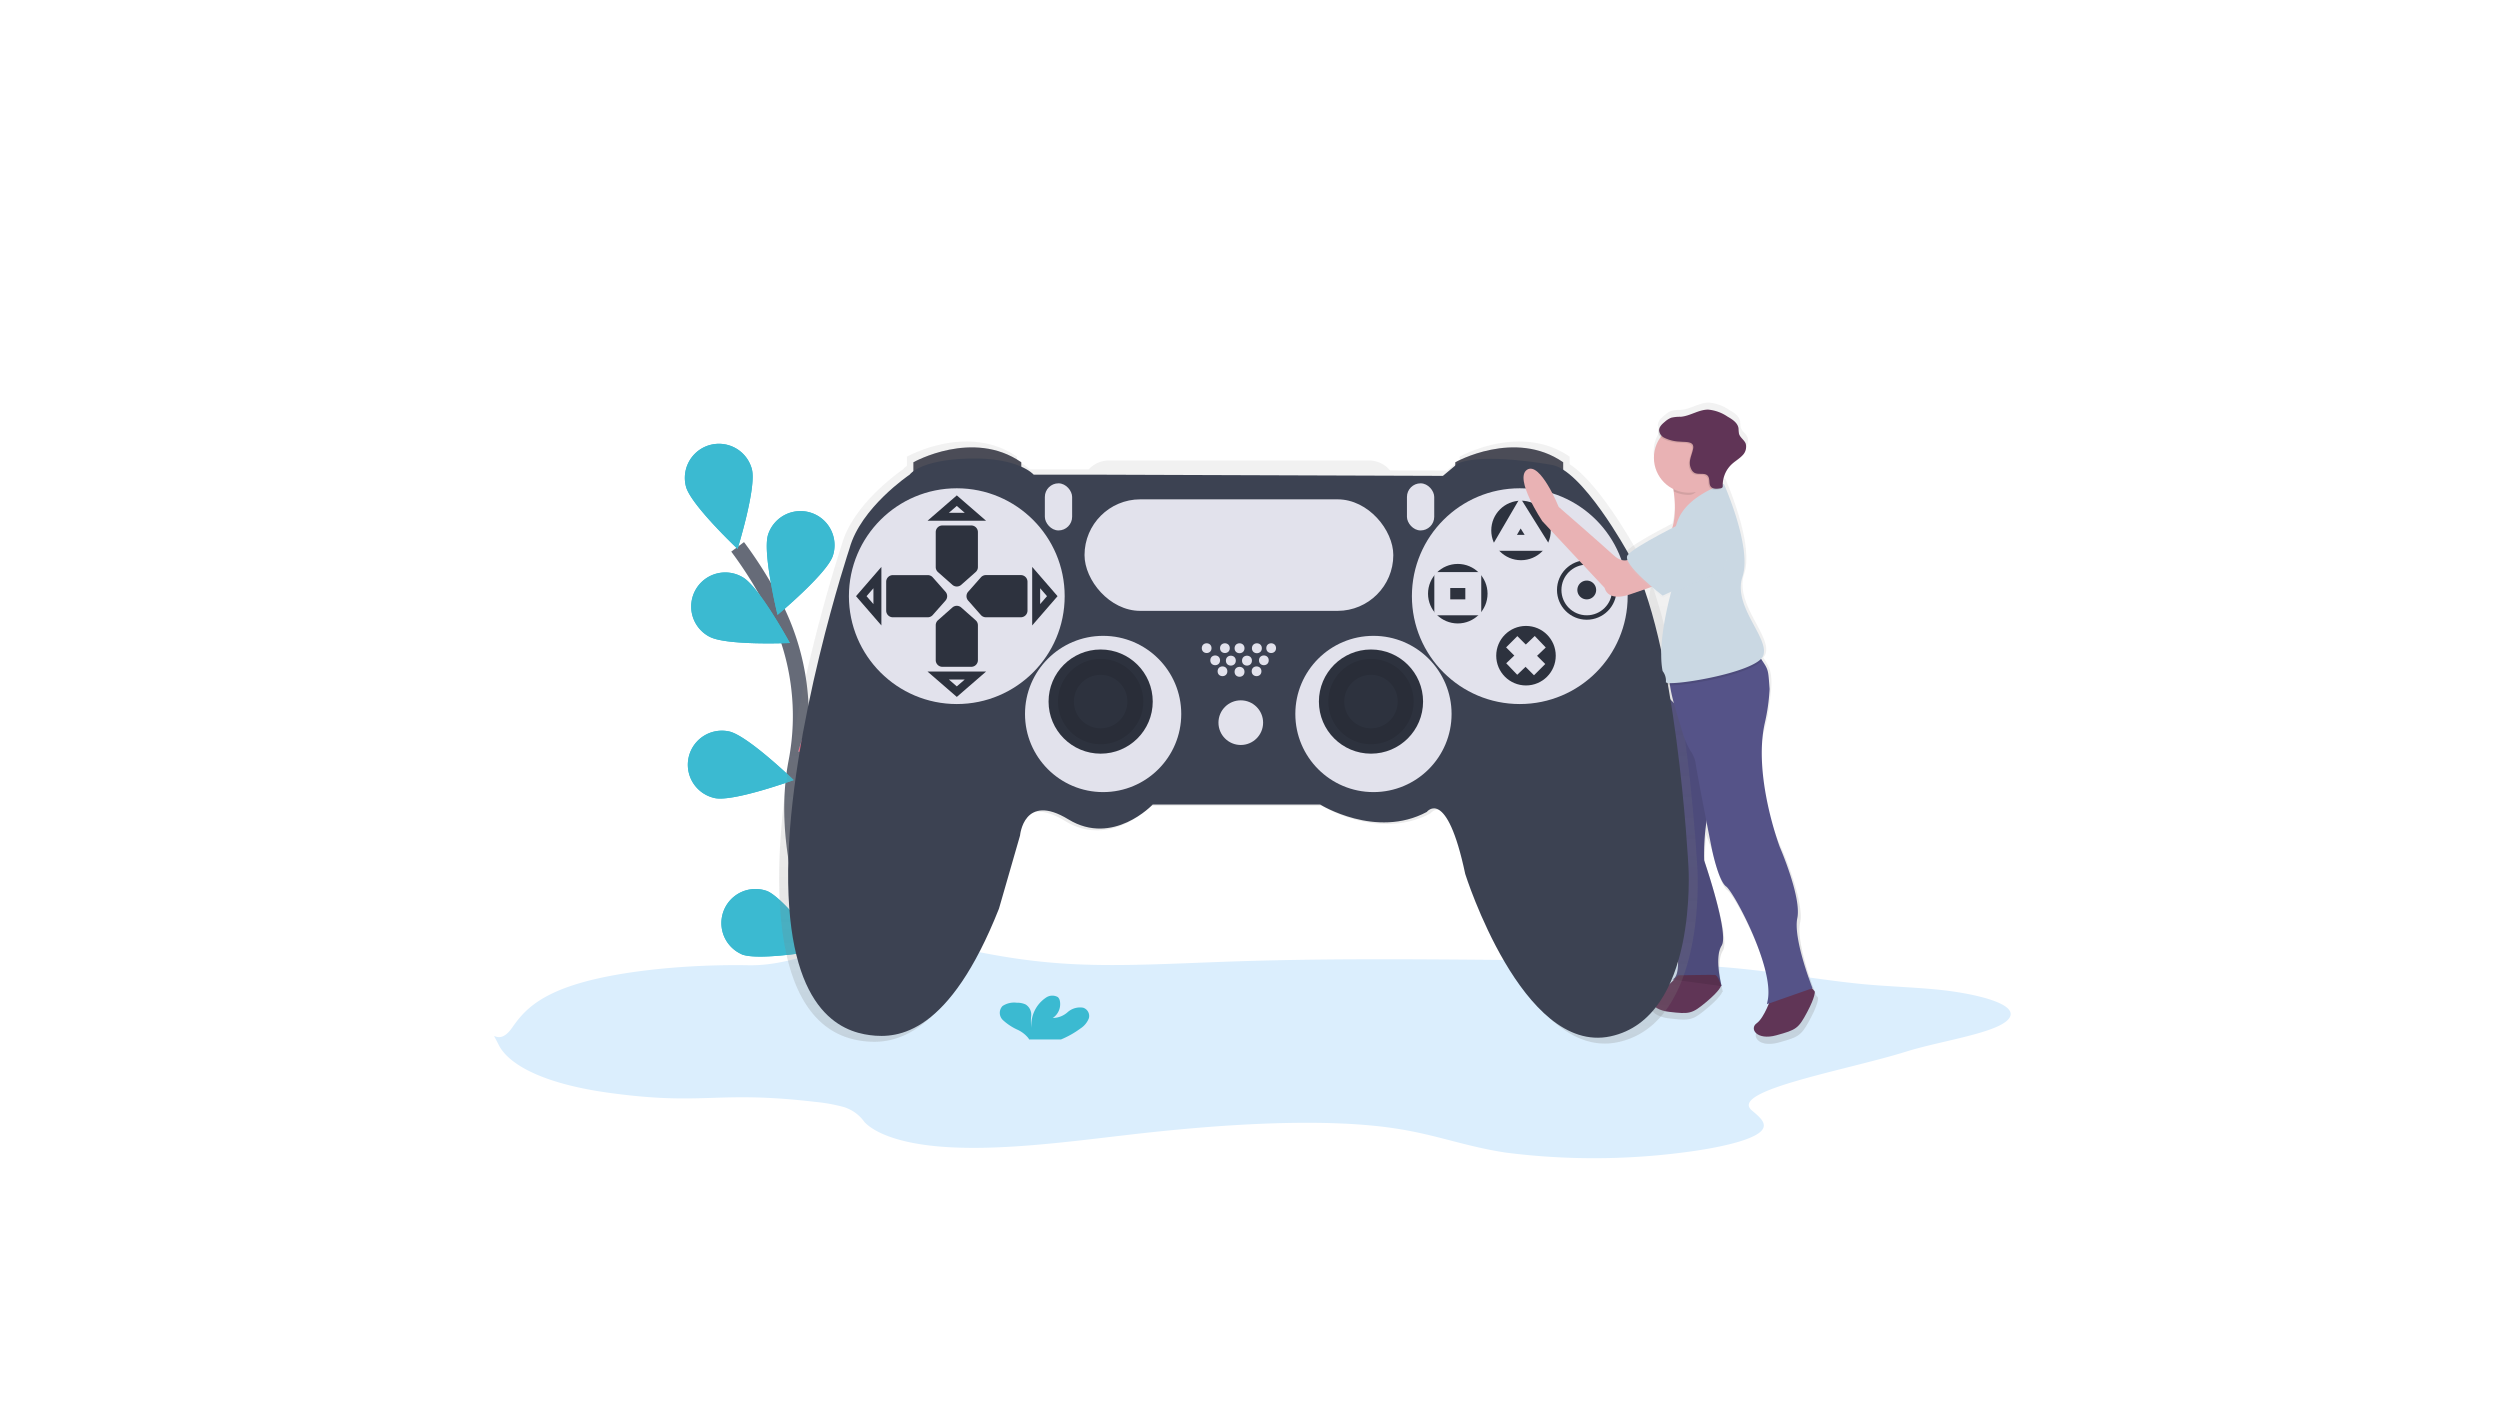 <svg xmlns="http://www.w3.org/2000/svg" xmlns:xlink="http://www.w3.org/1999/xlink" id="Gaming" width="314" height="176" viewBox="0 0 314 176">
    <defs>
        <style>
            .cls-1,.cls-15,.cls-16,.cls-17,.cls-3{fill:none}.cls-2{fill:#dbeefd}.cls-3{stroke:#3c4252;opacity:.78}.cls-15,.cls-16,.cls-17,.cls-3{stroke-miterlimit:10}.cls-16,.cls-17,.cls-3{stroke-width:2px}.cls-4{fill:#3bbad1}.cls-5{fill:#fc6681}.cls-6{fill:url(#linear-gradient)}.cls-7{fill:#555388}.cls-8{fill:#603556}.cls-16,.cls-20,.cls-9{opacity:.1}.cls-10{fill:url(#linear-gradient-2)}.cls-11{fill:#535461}.cls-12{fill:#3c4252}.cls-13{fill:#e2e2ec}.cls-14{fill:#2d323e}.cls-15{stroke:#2d323e}.cls-16{stroke:#000}.cls-17{stroke:#e2e2ec}.cls-18{fill:#e9b2b4}.cls-19,.cls-20{fill:#cad8e3}.cls-21{fill:#603456}
        </style>
        <linearGradient id="linear-gradient" x1=".5" x2=".5" y1="1" gradientUnits="objectBoundingBox">
            <stop offset="0" stop-color="gray" stop-opacity=".251"/>
            <stop offset=".54" stop-color="gray" stop-opacity=".122"/>
            <stop offset="1" stop-color="gray" stop-opacity=".102"/>
        </linearGradient>
        <linearGradient id="linear-gradient-2" x1=".5" x2=".5" y1="1" xlink:href="#linear-gradient"/>
    </defs>
    <path id="Surface" d="M0 0h314v176H0z" class="cls-1"/>
    <g id="Gaming-2" data-name="Gaming" transform="translate(86.044 20.857)">
        <path id="Path_4948" d="M288.909 47.292c-7.557 2.367-22.389 4.9-19.445 7.4.984.837 2.129 1.719 1.109 2.666-1.247 1.156-5.436 2.076-9.636 2.608a87.22 87.22 0 0 1-22.451.018c-5.335-.83-8.748-2.3-14.2-3.082-9.126-1.311-21.921-.445-33.1.856-7.908.921-16.624 2.083-23.773 1.472-5.03-.43-8.061-1.686-9.391-3.06a4.981 4.981 0 0 0-2.579-1.891 21.308 21.308 0 0 0-3.626-.655c-12.5-1.463-13.9.52-25.928-1.143-8.123-1.123-12.558-3.49-13.826-6.035s-.173.551 1.7-2.144c1.332-1.914 3.079-3.965 8.312-5.538 5.536-1.664 14.067-2.431 21.4-2.3s14.071-4.806 19.449-3.7c6.721 1.38 12.727 3.153 21.571 3.572 6.024.286 12.677-.1 19.133-.325 10.791-.38 21.385-.324 31.9-.238 10.068.083 20.195.2 29.512.861 6.593.471 11.584 1.486 17.723 2.135 4 .423 8.553.461 12.257 1.031 4.564.7 8.437 2.017 6.4 3.705-1.941 1.595-8.493 2.53-12.511 3.787z" class="cls-2" data-name="Path 4948" transform="translate(-135.481 63.915)"/>
        <path id="Path_4949" d="M193.962 365.917s-10.392-17.212-7.476-32.656a30.454 30.454 0 0 0-2.47-19.111 51.238 51.238 0 0 0-4.9-7.99" class="cls-3" data-name="Path 4949" transform="translate(-172.514 -258.332)"/>
        <path id="Path_4950" d="M144.949 226.267c.6 2.286-1.8 10-1.8 10s-5.88-5.543-6.481-7.83a4.281 4.281 0 1 1 8.28-2.181z" class="cls-4" data-name="Path 4950" transform="translate(-136.555 -188.181)"/>
        <path id="Path_4951" d="M210.892 282.932c-.738 2.246-6.946 7.418-6.946 7.418s-1.924-7.848-1.184-10.094a4.28 4.28 0 1 1 8.131 2.676z" class="cls-4" data-name="Path 4951" transform="translate(-192.331 -233.978)"/>
        <path id="Path_4952" d="M237.622 412.257c-1.771 1.558-9.742 2.9-9.742 2.9s2.3-7.745 4.073-9.311a4.28 4.28 0 1 1 5.668 6.414z" class="cls-4" data-name="Path 4952" transform="translate(-213.679 -341.584)"/>
        <path id="Path_4953" d="M243.431 526.5c-1.481 1.843-9.111 4.5-9.111 4.5s.959-8.024 2.441-9.865a4.28 4.28 0 0 1 6.671 5.364z" class="cls-4" data-name="Path 4953" transform="translate(-219.116 -438.477)"/>
        <path id="Path_4954" d="M143.9 334.845c2.057 1.162 10.124.807 10.124.807s-3.863-7.1-5.919-8.255a4.28 4.28 0 1 0-4.205 7.453z" class="cls-4" data-name="Path 4954" transform="translate(-140.861 -275.749)"/>
        <path id="Path_4955" d="M142.3 462.858c2.311.494 9.909-2.261 9.909-2.261s-5.806-5.616-8.122-6.112a4.28 4.28 0 0 0-1.786 8.372z" class="cls-4" data-name="Path 4955" transform="translate(-138.566 -383.475)"/>
        <path id="Path_4956" d="M168.529 590.3c2.195.877 10.149-.554 10.149-.554s-4.777-6.518-6.971-7.4a4.28 4.28 0 0 0-3.176 7.943z" class="cls-4" data-name="Path 4956" transform="translate(-161.42 -491.293)"/>
        <path id="Path_4957" d="M144.949 226.267c.6 2.286-1.8 10-1.8 10s-5.88-5.543-6.481-7.83a4.281 4.281 0 1 1 8.28-2.181z" class="cls-4" data-name="Path 4957" transform="translate(-136.555 -188.181)"/>
        <path id="Path_4958" d="M210.892 282.932c-.738 2.246-6.946 7.418-6.946 7.418s-1.924-7.848-1.184-10.094a4.28 4.28 0 1 1 8.131 2.676z" class="cls-4" data-name="Path 4958" transform="translate(-192.331 -233.978)"/>
        <path id="Path_4959" d="M237.622 412.257c-1.771 1.558-9.742 2.9-9.742 2.9s2.3-7.745 4.073-9.311a4.28 4.28 0 1 1 5.668 6.414z" class="cls-5" data-name="Path 4959" transform="translate(-213.679 -341.584)"/>
        <path id="Path_4960" d="M243.431 526.5c-1.481 1.843-9.111 4.5-9.111 4.5s.959-8.024 2.441-9.865a4.28 4.28 0 0 1 6.671 5.364z" class="cls-5" data-name="Path 4960" transform="translate(-219.116 -438.477)"/>
        <path id="Path_4961" d="M143.9 334.845c2.057 1.162 10.124.807 10.124.807s-3.863-7.1-5.919-8.255a4.28 4.28 0 1 0-4.205 7.453z" class="cls-4" data-name="Path 4961" transform="translate(-140.861 -275.749)"/>
        <path id="Path_4962" d="M142.3 462.858c2.311.494 9.909-2.261 9.909-2.261s-5.806-5.616-8.122-6.112a4.28 4.28 0 0 0-1.786 8.372z" class="cls-4" data-name="Path 4962" transform="translate(-138.566 -383.475)"/>
        <path id="Path_4963" d="M168.529 590.3c2.195.877 10.149-.554 10.149-.554s-4.777-6.518-6.971-7.4a4.28 4.28 0 0 0-3.176 7.943z" class="cls-4" data-name="Path 4963" transform="translate(-161.42 -491.293)"/>
        <path id="Path_4964" d="M847.641 327.037s-.142-.19-.338-.4l.057-.019s-2.53-6.323-1.966-8.993-2.248-9.133-2.248-9.133S839 300 840.96 293.219a18.225 18.225 0 0 0 .507-2.432c.586-4.014.379-4.842-.6-6.309l-.108-.158a1.24 1.24 0 0 0 .282-.416c.843-2.248-3.933-6.323-2.663-10.118 1.173-3.517-1.88-10.773-2.333-11.817l-.051-.119-.152.05a3.706 3.706 0 0 1 1-2.432l.028-.028c.422-.388.934-.673 1.329-1.09l.023-.027c.039-.037.08-.074.117-.113a1.527 1.527 0 0 0 .447-1.548c-.193-.482-.735-.776-.863-1.279a6.609 6.609 0 0 1-.057-.682c-.1-.709-.792-1.153-1.417-1.5a5.348 5.348 0 0 0-2.493-.9c-1.215 0-2.3.815-3.51.916a4.966 4.966 0 0 0-1.228.122 2.732 2.732 0 0 0-.806.517 3.94 3.94 0 0 0-.393.354 1.262 1.262 0 0 0-.494.918 1 1 0 0 0 .344.682 4.5 4.5 0 0 0 1.628 6.693l.042.3a11.5 11.5 0 0 1-.191 4.686c-2.018 1.04-5.162 2.735-5.726 3.488a.532.532 0 0 0-.074.441.6.6 0 0 0-.011.211 1.932 1.932 0 0 1-1.742-.652c-1.687-1.545-7.024-6.183-7.024-6.183s-2.388-5.9-4.075-4.783 1.967 6.6 1.967 6.6l8 8.575s.282 1.827 3.232.843c.974-.324 1.855-.634 2.6-.9l.177.151c-.664 3.887-1.008 9.067 1.442 10.587a2.372 2.372 0 0 1 .408.854c-.012.046-.025.094-.035.14a13.5 13.5 0 0 0-.354 2.363 7.517 7.517 0 0 0-.622 3.355l-.939 13.377a13.549 13.549 0 0 0 .843 5.2c.983 2.248 4.075 13.489 1.966 14.332l.2.027a6.566 6.566 0 0 1-2.4 1.75c-1.176.28-.847 2.083 1.761 2.385s2.921.276 4.755-1.253c1.616-1.346 1.873-1.949 1.91-2.078l.092.012s-.983-3.653 0-5.2-2.246-10.957-2.246-10.957a30.379 30.379 0 0 1 .133-3.6c.5 1.3.85 2.2.85 2.2s.843 4.075 1.827 4.783 6.183 10.4 5.34 14.612l-.1.491.237-.069h.021a6.581 6.581 0 0 1-1.566 2.537c-.983.709 0 2.248 2.53 1.545s2.81-.843 3.935-2.95.981-2.686.981-2.686z" class="cls-6" data-name="Path 4964" transform="translate(-705.344 -222.596)"/>
        <path id="Path_4965" d="M905.012 458.87l-.617-.76a7.348 7.348 0 0 0-.87 3.821l-.918 13.08a13.229 13.229 0 0 0 .824 5.083c.962 2.2 3.984 13.188 1.924 14.012l6.174.834s-.962-3.572 0-5.083-2.2-10.715-2.2-10.715-.275-7.692 2.335-9.48-6.652-10.792-6.652-10.792z" class="cls-7" data-name="Path 4965" transform="translate(-781.335 -391.944)"/>
        <path id="Path_4966" d="M905.942 658.113s-1.7 1.981-2.844 2.255-.827 2.036 1.722 2.331 2.856.271 4.65-1.224 1.874-2.057 1.874-2.057-.354-1.329-.783-1.357-4.619.052-4.619.052z" class="cls-8" data-name="Path 4966" transform="translate(-781.223 -556.468)"/>
        <path id="Path_4967" d="M905.433 459.283l-1.028-1.173a7.348 7.348 0 0 0-.87 3.821l-.918 13.08a13.229 13.229 0 0 0 .824 5.083c.962 2.2 3.984 13.188 1.924 14.012l6.172.834s-.962-3.572 0-5.083-2.2-10.715-2.2-10.715-.275-7.692 2.335-9.48-6.239-10.379-6.239-10.379z" class="cls-9" data-name="Path 4967" transform="translate(-781.343 -391.944)"/>
        <path id="Path_4968" d="M327.913 274.882s-1.509-29.625-7.7-40.11c0 0-4.543-8.3-8.34-10.719v-.953c-6.2-4.289-13.82 0-13.82 0v.424l-1.589 1.324-7.154-.025a3.447 3.447 0 0 0-2.656-1.246h-32.647a3.445 3.445 0 0 0-2.539 1.112h-7.429a4.747 4.747 0 0 0-1.589-1.022v-.567c-6.2-4.289-13.82 0-13.82 0v1.151a2.04 2.04 0 0 0-.477.438s-6.275 4.205-7.7 9.451c0 0-7.7 23.113-7.864 41.223s6.831 20.651 10.484 21.128 10.166-.156 16.52-16.2l2.7-9.372s.477-5.56 6.2-2.065 10.8-1.906 10.8-1.906h21.447s7.141 4.442 13.661.941c0 0 2.542-3.336 4.925 7.943 0 0 7.308 23.193 18.586 20.81s10.001-21.76 10.001-21.76z" class="cls-10" data-name="Path 4968" transform="translate(-200.765 -186.597)"/>
        <path id="Path_4969" d="M320.84 229.512V227.8s7.476-4.205 13.55 0v1.557z" class="cls-11" data-name="Path 4969" transform="translate(-292.161 -190.598)"/>
        <path id="Path_4970" d="M757.84 229.512V227.8s7.476-4.205 13.55 0v1.557z" class="cls-11" data-name="Path 4970" transform="translate(-661.098 -190.598)"/>
        <path id="Path_4971" d="M320.84 229.512V227.8s7.476-4.205 13.55 0v1.557z" class="cls-9" data-name="Path 4971" transform="translate(-292.161 -190.598)"/>
        <path id="Path_4972" d="M757.84 229.512V227.8s7.476-4.205 13.55 0v1.557z" class="cls-9" data-name="Path 4972" transform="translate(-661.098 -190.598)"/>
        <path id="Path_4973" d="M257.985 236.912h-7.32s-1.869-2.181-8.1-2.025-7.476 2.025-7.476 2.025-6.152 4.127-7.554 9.267c0 0-7.554 22.662-7.71 40.417s6.7 20.248 10.28 20.715 9.968-.156 16.2-15.887l2.648-9.189s.467-5.451 6.074-2.025 10.591-1.869 10.591-1.869h21.026s7.009 4.361 13.395.935c0 0 2.492-3.271 4.828 7.788 0 0 7.165 22.74 18.223 20.4s9.812-21.338 9.812-21.338-1.48-29.048-7.554-39.327c0 0-5.841-10.669-9.734-11.136 0 0-8.411-1.558-11.681-.156l-1.869 1.557z" class="cls-12" data-name="Path 4973" transform="translate(-206.878 -198.153)"/>
        <circle id="Ellipse_497" cx="13.55" cy="13.55" r="13.55" class="cls-13" data-name="Ellipse 497" transform="translate(20.58 40.471)"/>
        <circle id="Ellipse_498" cx="13.55" cy="13.55" r="13.55" class="cls-13" data-name="Ellipse 498" transform="translate(91.291 40.471)"/>
        <path id="Path_4974" d="M343.857 294.786l-1.807 1.6a.838.838 0 0 1-1.107 0l-1.81-1.6a.837.837 0 0 1-.283-.623v-4.4a.838.838 0 0 1 .838-.836h3.621a.836.836 0 0 1 .838.838v4.392a.836.836 0 0 1-.29.629z" class="cls-14" data-name="Path 4974" transform="translate(-307.366 -243.786)"/>
        <path id="Path_4975" d="M343.857 355.534l-1.807-1.6a.838.838 0 0 0-1.107 0l-1.81 1.6a.836.836 0 0 0-.283.623v4.392a.836.836 0 0 0 .838.838h3.621a.836.836 0 0 0 .838-.836v-4.391a.836.836 0 0 0-.29-.626z" class="cls-14" data-name="Path 4975" transform="translate(-307.366 -298.492)"/>
        <path id="Path_4976" d="M304.732 333.951l1.6-1.81a.838.838 0 0 0 0-1.107l-1.6-1.81a.838.838 0 0 0-.623-.283h-4.392a.838.838 0 0 0-.836.838v3.621a.836.836 0 0 0 .838.838h4.392a.836.836 0 0 0 .621-.287z" class="cls-14" data-name="Path 4976" transform="translate(-273.621 -277.564)"/>
        <path id="Path_4977" d="M365.459 333.942l-1.595-1.811a.836.836 0 0 1 0-1.107l1.6-1.81a.836.836 0 0 1 .623-.284h4.392a.836.836 0 0 1 .838.838v3.621a.836.836 0 0 1-.836.838h-4.392a.836.836 0 0 1-.63-.285z" class="cls-14" data-name="Path 4977" transform="translate(-328.307 -277.556)"/>
        <path id="Path_4978" d="M229.18 241.1h4.673l-2.336-2.025z" class="cls-15" data-name="Path 4978" transform="translate(-197.386 -197.051)"/>
        <path id="Path_4979" d="M229.18 380.08h4.673l-2.336 2.025z" class="cls-15" data-name="Path 4979" transform="translate(-197.386 -316.09)"/>
        <path id="Path_4980" d="M169.2 301.08v4.672l-2.025-2.336z" class="cls-15" data-name="Path 4980" transform="translate(-145.042 -249.394)"/>
        <path id="Path_4981" d="M308.18 301.08v4.672l2.025-2.336z" class="cls-15" data-name="Path 4981" transform="translate(-264.082 -249.394)"/>
        <circle id="Ellipse_499" cx="9.812" cy="9.812" r="9.812" class="cls-13" data-name="Ellipse 499" transform="translate(42.697 59.006)"/>
        <circle id="Ellipse_500" cx="6.542" cy="6.542" r="6.542" class="cls-14" data-name="Ellipse 500" transform="translate(45.656 60.719)"/>
        <circle id="Ellipse_501" cx="9.812" cy="9.812" r="9.812" class="cls-13" data-name="Ellipse 501" transform="translate(76.65 59.006)"/>
        <circle id="Ellipse_502" cx="6.542" cy="6.542" r="6.542" class="cls-14" data-name="Ellipse 502" transform="translate(79.61 60.719)"/>
        <circle id="Ellipse_503" cx="4.361" cy="4.361" r="4.361" class="cls-16" data-name="Ellipse 503" transform="translate(47.836 62.9)"/>
        <circle id="Ellipse_504" cx="4.361" cy="4.361" r="4.361" class="cls-16" data-name="Ellipse 504" transform="translate(81.79 62.9)"/>
        <circle id="Ellipse_505" cx="2.804" cy="2.804" r="2.804" class="cls-13" data-name="Ellipse 505" transform="translate(66.994 67.105)"/>
        <circle id="Ellipse_506" cx=".612" cy=".612" r=".612" class="cls-13" data-name="Ellipse 506" transform="translate(64.901 59.939)"/>
        <circle id="Ellipse_507" cx=".612" cy=".612" r=".612" class="cls-13" data-name="Ellipse 507" transform="translate(67.193 59.939)"/>
        <circle id="Ellipse_508" cx=".612" cy=".612" r=".612" class="cls-13" data-name="Ellipse 508" transform="translate(66.888 62.844)"/>
        <circle id="Ellipse_509" cx=".623" cy=".623" r=".623" class="cls-13" data-name="Ellipse 509" transform="translate(69.019 62.9)"/>
        <circle id="Ellipse_510" cx=".612" cy=".612" r=".612" class="cls-13" data-name="Ellipse 510" transform="translate(71.168 62.844)"/>
        <circle id="Ellipse_511" cx=".612" cy=".612" r=".612" class="cls-13" data-name="Ellipse 511" transform="translate(65.971 61.468)"/>
        <circle id="Ellipse_512" cx=".623" cy=".623" r=".623" class="cls-13" data-name="Ellipse 512" transform="translate(67.928 61.498)"/>
        <circle id="Ellipse_513" cx=".623" cy=".623" r=".623" class="cls-13" data-name="Ellipse 513" transform="translate(69.953 61.498)"/>
        <circle id="Ellipse_514" cx=".612" cy=".612" r=".612" class="cls-13" data-name="Ellipse 514" transform="translate(72.085 61.468)"/>
        <circle id="Ellipse_515" cx=".623" cy=".623" r=".623" class="cls-13" data-name="Ellipse 515" transform="translate(69.019 59.94)"/>
        <circle id="Ellipse_516" cx=".623" cy=".623" r=".623" class="cls-13" data-name="Ellipse 516" transform="translate(71.199 59.94)"/>
        <circle id="Ellipse_517" cx=".612" cy=".612" r=".612" class="cls-13" data-name="Ellipse 517" transform="translate(73.003 59.939)"/>
        <rect id="Rectangle_2078" width="3.427" height="5.919" class="cls-13" data-name="Rectangle 2078" rx="1.713" transform="translate(45.189 39.848)"/>
        <rect id="Rectangle_2079" width="3.427" height="5.919" class="cls-13" data-name="Rectangle 2079" rx="1.713" transform="translate(90.668 39.848)"/>
        <circle id="Ellipse_518" cx="3.738" cy="3.738" r="3.738" class="cls-14" data-name="Ellipse 518" transform="translate(101.259 42.029)"/>
        <circle id="Ellipse_519" cx="3.738" cy="3.738" r="3.738" class="cls-14" data-name="Ellipse 519" transform="translate(93.316 49.972)"/>
        <circle id="Ellipse_520" cx="3.738" cy="3.738" r="3.738" class="cls-14" data-name="Ellipse 520" transform="translate(109.514 49.505)"/>
        <circle id="Ellipse_521" cx="3.738" cy="3.738" r="3.738" class="cls-14" data-name="Ellipse 521" transform="translate(101.882 57.76)"/>
        <rect id="Rectangle_2080" width="38.782" height="14.007" class="cls-13" data-name="Rectangle 2080" rx="7.003" transform="translate(50.173 41.86)"/>
        <path id="Path_4982" d="M684.68 252.818l2.181-3.738 2.336 3.738z" class="cls-17" data-name="Path 4982" transform="translate(-581.941 -205.494)"/>
        <path id="Rectangle_2081" d="M0 0h3.894v3.427H0z" class="cls-17" data-name="Rectangle 2081" transform="translate(95.107 51.997)"/>
        <circle id="Ellipse_522" cx="2.181" cy="2.181" r="2.181" class="cls-17" data-name="Ellipse 522" transform="translate(111.071 51.063)"/>
        <path id="Line_1" d="M0 0l3.504 3.504" class="cls-17" data-name="Line 1" transform="translate(103.829 59.746)"/>
        <path id="Line_2" d="M3.582 0L0 3.427" class="cls-17" data-name="Line 2" transform="translate(103.829 59.746)"/>
        <path id="Path_4983" d="M400.626 672.143a2.659 2.659 0 0 0 1.047-1.288 1.09 1.09 0 0 0-.73-1.311 2.344 2.344 0 0 0-1.933.553 2.848 2.848 0 0 1-1.878.74 2.09 2.09 0 0 0 .885-2.181.846.846 0 0 0-.246-.444 1.4 1.4 0 0 0-1.494.07 4.153 4.153 0 0 0-1.822 3.8 5.922 5.922 0 0 1-.027-1.567 1.492 1.492 0 0 0-.721-1.386 2.578 2.578 0 0 0-1.1-.21 2.642 2.642 0 0 0-1.783.414 1.245 1.245 0 0 0 .07 1.786 6.871 6.871 0 0 0 1.846 1.207 3.846 3.846 0 0 1 1.319 1.026.933.933 0 0 1 .1.184h4a11.5 11.5 0 0 0 2.467-1.393z" class="cls-4" data-name="Path 4983" transform="translate(-350.95 -563.834)"/>
        <path id="Path_4984" d="M977.939 666.15s-.824 2.48-1.786 3.161 0 2.2 2.48 1.511 2.748-.824 3.846-2.884.962-2.61.962-2.61-.824-1.1-1.24-.962-4.262 1.784-4.262 1.784z" class="cls-8" data-name="Path 4984" transform="translate(-841.554 -561.65)"/>
        <path id="Path_4985" d="M917.847 300.829s-11.128 6.181-8.518 4.4c1.754-1.2 1.647-4.383 1.389-6.344-.081-.611-.177-1.1-.236-1.38-.034-.156-.055-.243-.055-.243s5.4-3.238 5.093-1.292a.113.113 0 0 1-.009.053 2.084 2.084 0 0 0-.041.4c-.036 1.994 2.377 4.406 2.377 4.406z" class="cls-18" data-name="Path 4985" transform="translate(-786.544 -258.014)"/>
        <path id="Path_4986" d="M826.441 310.017s-.962 1.511-2.61 0-6.869-6.045-6.869-6.045-2.335-5.77-3.986-4.67 1.924 6.457 1.924 6.457l7.831 8.38s.275 1.786 3.161.824 4.946-1.786 4.946-1.786z" class="cls-18" data-name="Path 4986" transform="translate(-707.23 -261.156)"/>
        <path id="Path_4988" d="M933.322 472.9l-5.492 1.924-.232.067.1-.48c.824-4.121-4.252-13.6-5.221-14.288s-1.789-4.675-1.789-4.675-1.8-9.067-2.075-10.984a3.986 3.986 0 0 0-.625-1.391 11 11 0 0 1-1.063-2.544c-.6-2.126-2.013-5.9-1.5-8.034.1-.434-.322.675-.177.252l.083-.234L926.454 431a8.286 8.286 0 0 1 .517.7c.841 1.249.787 1.249.964 3.623a24.5 24.5 0 0 1-.6 4.252c-1.5 6.667 1.88 15.59 1.88 15.59s2.748 6.319 2.2 8.929 1.907 8.806 1.907 8.806z" class="cls-7" data-name="Path 4988" transform="translate(-791.716 -369.637)"/>
        <path id="Path_4989" d="M925.327 431.7c-1.646 2.064-12.189 3.667-12.058 3.012a1.391 1.391 0 0 0-.049-.677q.157-.653.379-1.288l.083-.234L924.81 431a8.309 8.309 0 0 1 .517.7z" class="cls-9" data-name="Path 4989" transform="translate(-790.072 -369.637)"/>
        <path id="Path_4990" d="M918.03 310s-4.535 1.378-5.776 4.539.941 3.332.941 3.332-3.9 10.275-2.865 15.626a1.947 1.947 0 0 1 .413 1.373c-.136.686 11.4-1.1 12.224-3.3s-3.846-6.181-2.609-9.891S918.03 310 918.03 310z" class="cls-19" data-name="Path 4990" transform="translate(-787.552 -270.074)"/>
        <path id="Path_4991" d="M922.7 297.58a.437.437 0 0 1-.041.119c-.188.354-.785-.034-.578.5-.8.8-1.049 2.4-2.266 2.4a4.369 4.369 0 0 1-1.912-.434c-.081-.611-.177-1.1-.236-1.38.531-.315 4.783-2.778 5.038-1.534a.818.818 0 0 1-.005.329z" class="cls-9" data-name="Path 4991" transform="translate(-793.734 -259.298)"/>
        <ellipse id="Ellipse_523" cx="4.395" cy="4.395" class="cls-18" data-name="Ellipse 523" rx="4.395" ry="4.395" transform="translate(121.686 32.239)"/>
        <path id="Path_4992" d="M898.04 343.759l-7.692 3.572s-5.221-3.983-4.4-5.079 7.284-4.252 7.284-4.252 6.594 1.364 4.808 5.759z" class="cls-20" data-name="Path 4992" transform="translate(-767.562 -293.113)"/>
        <path id="Path_4993" d="M898.047 342.233l-7.692 3.572s-5.221-3.984-4.4-5.083 7.281-4.252 7.281-4.252 6.596 1.361 4.811 5.763z" class="cls-19" data-name="Path 4993" transform="translate(-767.568 -291.854)"/>
        <path id="Path_4994" d="M910.506 262.111a4.776 4.776 0 0 1-1.949-.48 1.174 1.174 0 0 1-.659-.909c-.012-.461.375-.82.732-1.113a2.672 2.672 0 0 1 .788-.5 4.819 4.819 0 0 1 1.2-.119c1.183-.1 2.243-.9 3.432-.9a5.121 5.121 0 0 1 2.436.877c.608.344 1.283.78 1.384 1.47a6.437 6.437 0 0 0 .055.666c.126.492.656.78.845 1.251a1.5 1.5 0 0 1-.438 1.515c-.383.4-.886.679-1.288 1.054a3.611 3.611 0 0 0-1.155 2.718.355.355 0 0 1-.03.2.344.344 0 0 1-.248.124c-.438.081-.978.126-1.24-.236s-.055-.964-.354-1.32c-.381-.459-1.182-.094-1.7-.4a1.03 1.03 0 0 1-.39-.466c-.425-.916.062-1.635.239-2.51.209-1.021-.938-.849-1.66-.922z" class="cls-9" data-name="Path 4994" transform="translate(-785.694 -227.36)"/>
        <path id="Path_4995" d="M911.286 261.321a4.776 4.776 0 0 1-1.949-.48 1.174 1.174 0 0 1-.659-.909c-.012-.461.376-.82.732-1.113a2.673 2.673 0 0 1 .788-.5 4.819 4.819 0 0 1 1.2-.119c1.183-.1 2.243-.9 3.432-.9a5.121 5.121 0 0 1 2.436.877c.608.344 1.283.78 1.384 1.47a6.438 6.438 0 0 0 .055.666c.126.492.655.78.845 1.251a1.5 1.5 0 0 1-.438 1.515c-.383.4-.886.679-1.288 1.054a3.61 3.61 0 0 0-1.157 2.725.354.354 0 0 1-.03.2.344.344 0 0 1-.248.124c-.438.081-.978.126-1.24-.236s-.055-.964-.354-1.32c-.381-.459-1.182-.094-1.7-.4a1.032 1.032 0 0 1-.39-.466c-.429-.918.06-1.642.237-2.526.212-1.01-.936-.834-1.656-.913z" class="cls-21" data-name="Path 4995" transform="translate(-786.336 -226.71)"/>
    </g>
</svg>
